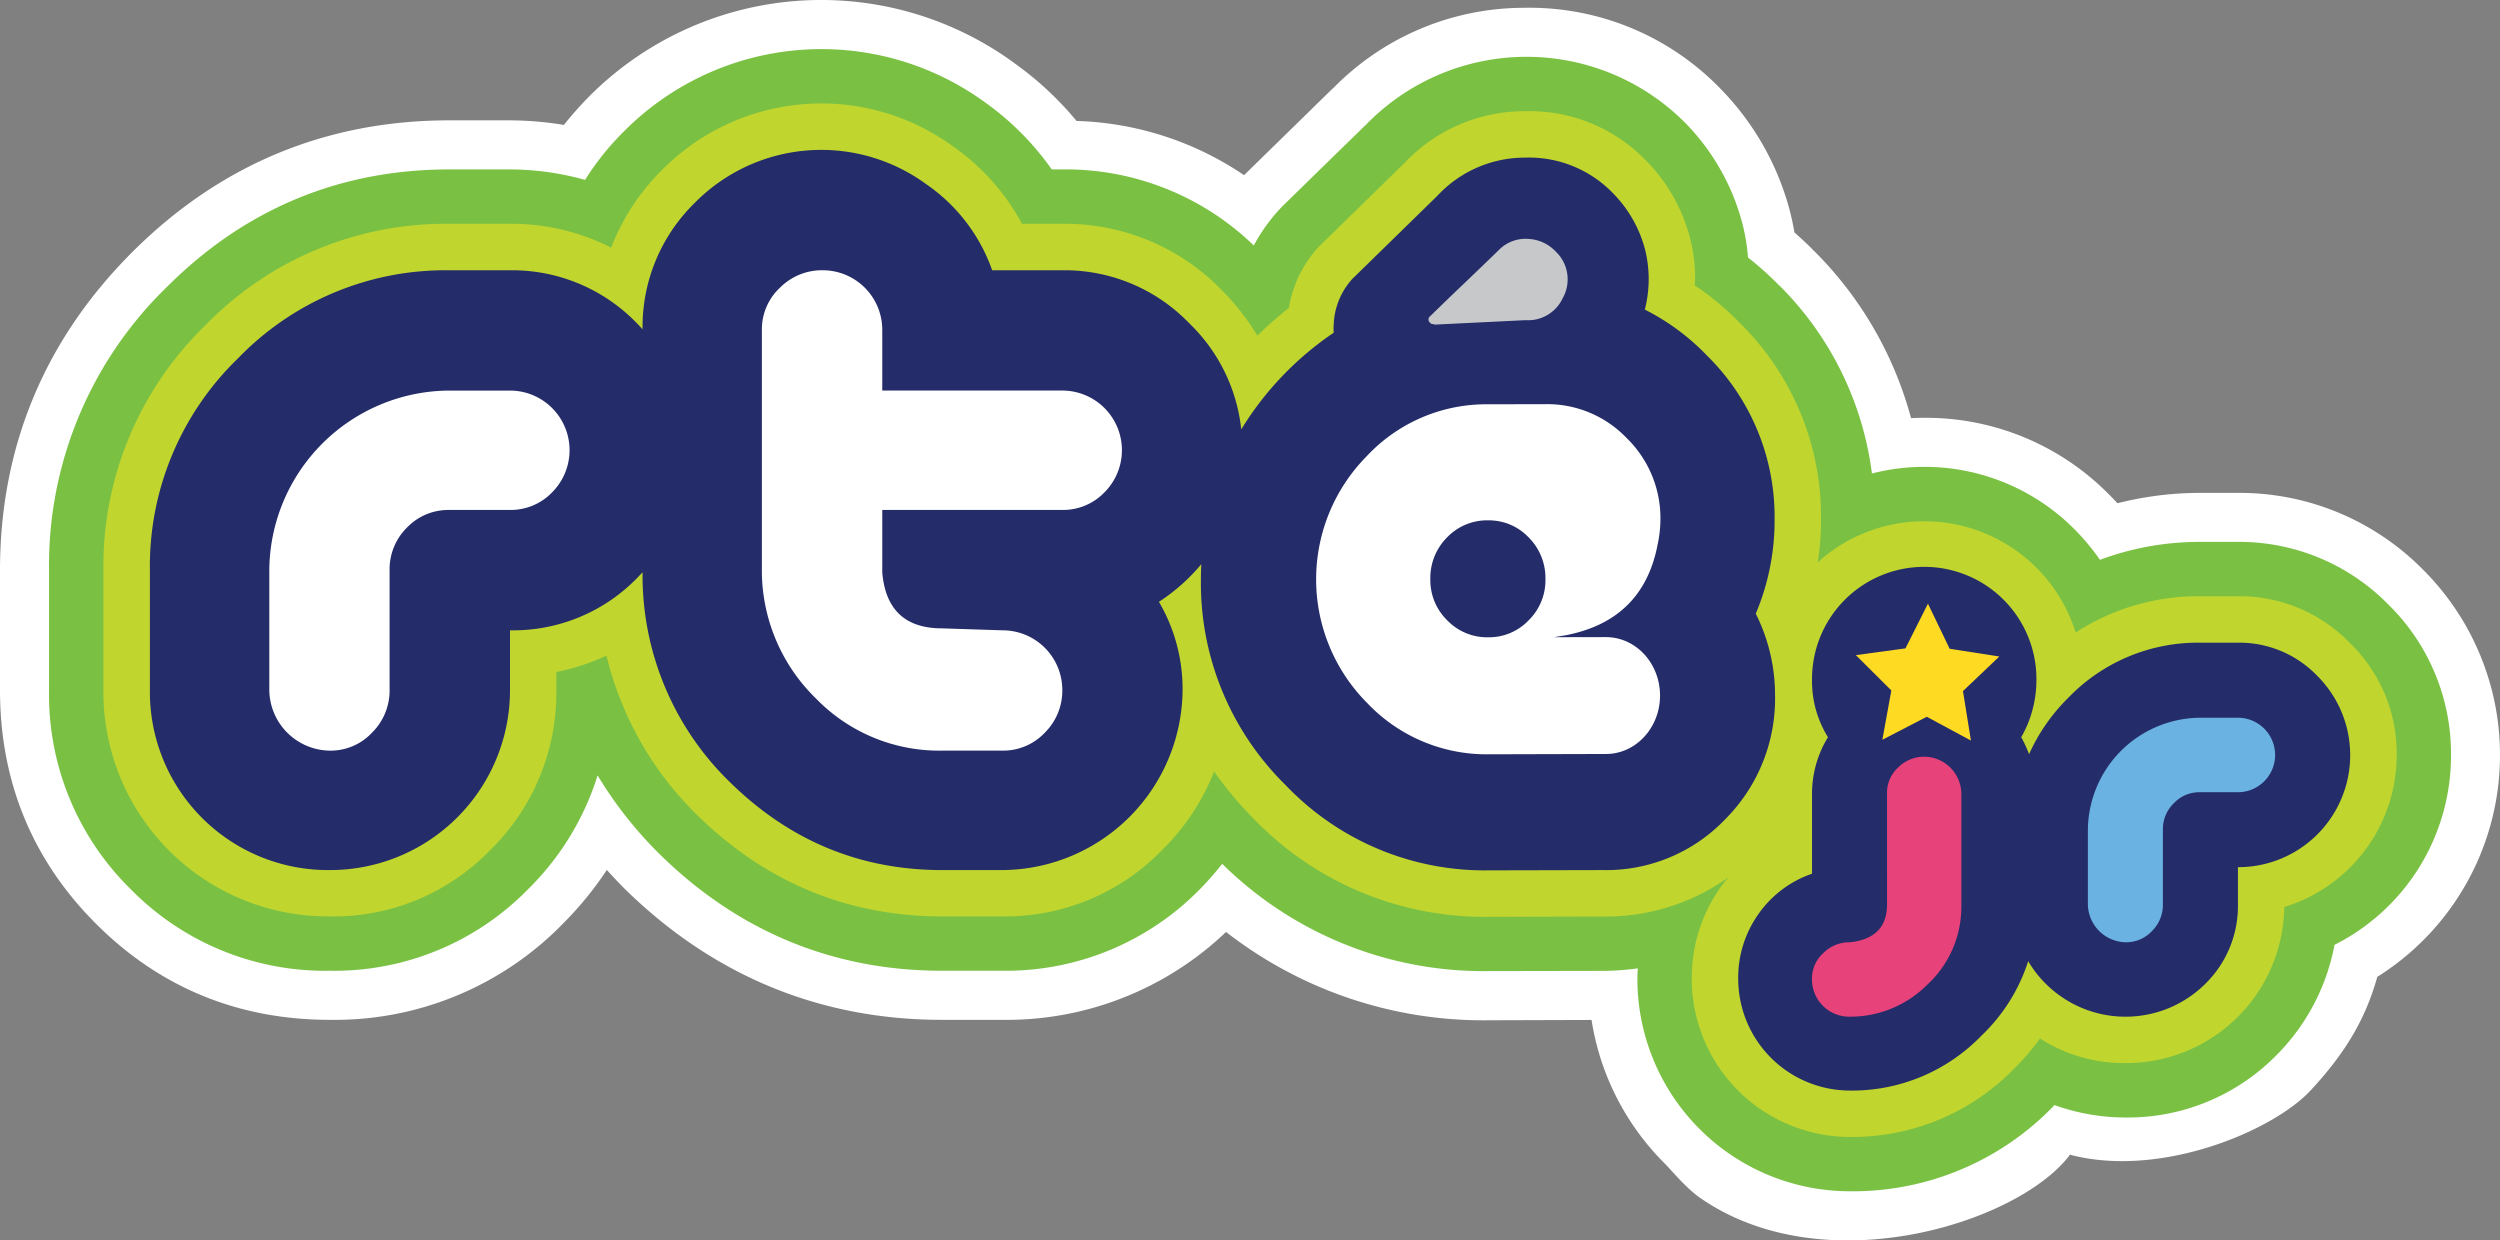 <svg xmlns="http://www.w3.org/2000/svg" width="413.967" height="205.395" viewBox="0 0 413.967 205.395">
  <rect x="0" y="0" width="413.967" height="205.395" fill="#808080" stroke="none"/>
  <g>
    <path d="M395.489,100.112A34.582,34.582,0,0,0,370.563,89.73h-6.248A47.124,47.124,0,0,0,347.73,92.7a38.03,38.03,0,0,0-4.188-5.024,35,35,0,0,0-33.576-9.273,53.455,53.455,0,0,0-15.292-31.1l-.07-.044a54.159,54.159,0,0,0-5.156-4.619,32.376,32.376,0,0,0-.88-5.429,37.3,37.3,0,0,0-9.379-16.726,37.037,37.037,0,0,0-52.88.044h.044a7.774,7.774,0,0,0-.625.555l-1.6,1.566-4.848,4.733L212.2,34.3l-.053.07-.238.247a29.536,29.536,0,0,0-4.3,6.027,44.808,44.808,0,0,0-31.7-12.591h-1.75a46.489,46.489,0,0,0-11.183-11.2,46.047,46.047,0,0,0-59.717,4.963,44.217,44.217,0,0,0-6.379,7.971,46.339,46.339,0,0,0-12.424-1.733H74.382c-18.107,0-33.848,6.546-46.773,19.489A64.218,64.218,0,0,0,8.12,94.472v19.779a45.134,45.134,0,0,0,13.515,32.978,45.084,45.084,0,0,0,33,13.514,44.86,44.86,0,0,0,32.819-13.514,45.416,45.416,0,0,0,11.5-18.829,66.854,66.854,0,0,0,10.329,13.092c13.022,12.776,28.745,19.251,46.7,19.251H166a44.975,44.975,0,0,0,32.845-13.664,50.267,50.267,0,0,0,3.537-4.039A61.575,61.575,0,0,0,246.6,160.8l18.926-.035a43.259,43.259,0,0,0,5.675-.422c-.052.642-.07,1.267-.07,1.838A35.179,35.179,0,0,0,306.2,197.258a46.165,46.165,0,0,0,33.637-13.893l.052-.053.018-.018s.185-.22.282-.308a34.971,34.971,0,0,0,11.8,2.059,34.546,34.546,0,0,0,24.926-10.285,35.026,35.026,0,0,0,9.652-18.31,35.052,35.052,0,0,0,19.287-31.429,34.57,34.57,0,0,0-10.365-24.909" fill="#7ac143"/>
    <path d="M389.112,106.472a25.4,25.4,0,0,0-18.548-7.742h-6.247a37.2,37.2,0,0,0-20.615,6.009,26.27,26.27,0,0,0-42.718-11.614,44.35,44.35,0,0,0,.555-6.977v-.106a44.971,44.971,0,0,0-13.356-32.476h-.009a45.26,45.26,0,0,0-7.549-6.308c.008-.141.061-1.179.061-1.179a26.554,26.554,0,0,0-.827-6.617,28.422,28.422,0,0,0-7.118-12.688,26.832,26.832,0,0,0-20.219-8.358h-.088a27.28,27.28,0,0,0-19.806,8.508l-13.99,13.682-.149.132a19.528,19.528,0,0,0-5.068,10.268,60.252,60.252,0,0,0-5.227,4.575,39.007,39.007,0,0,0-5.842-7.488A36.147,36.147,0,0,0,175.9,37.06h-6.669A36.931,36.931,0,0,0,157.751,24.2,37.054,37.054,0,0,0,109.6,28.173,36.556,36.556,0,0,0,101.2,41.011,36.265,36.265,0,0,0,84.45,37.06H74.385A55.4,55.4,0,0,0,33.972,53.9a55.539,55.539,0,0,0-16.849,40.57V114.25a37.165,37.165,0,0,0,37.509,37.491,36.071,36.071,0,0,0,26.44-10.875A36.463,36.463,0,0,0,92.123,114.25v-2.982a35.855,35.855,0,0,0,8.3-2.71,54.931,54.931,0,0,0,15.16,26.536c11.289,11.043,24.874,16.647,40.4,16.647h10.022A36.2,36.2,0,0,0,192.48,140.7a37.329,37.329,0,0,0,8.561-12.951,60.642,60.642,0,0,0,6.4,7.672,53.118,53.118,0,0,0,39.136,16.392l18.917-.053a34.969,34.969,0,0,0,20.721-6.493c-.414.5-.827.985-1.214,1.513a25.874,25.874,0,0,0-4.866,15.4,26.2,26.2,0,0,0,26.07,26.079,37.408,37.408,0,0,0,27.329-11.324,39.007,39.007,0,0,0,4.259-4.98,25.678,25.678,0,0,0,14.2,4.074,26.186,26.186,0,0,0,26.247-25.851,26.281,26.281,0,0,0,18.617-25.155,25.4,25.4,0,0,0-7.742-18.548" fill="#c1d52f"/>
    <path d="M236.616,55.315l.2.22s15.732-.756,15.838-.774a8.007,8.007,0,0,0,7.655-4.549l.026-.044.018-.035a8.05,8.05,0,0,0-1.531-9.74,8.356,8.356,0,0,0-5.711-2.6,7.95,7.95,0,0,0-5.913,2.1l-.052.053L235.375,51.294l-.088.115a2.7,2.7,0,0,0-.5,1.513,2.4,2.4,0,0,0,.756,1.733,2.1,2.1,0,0,0,1.074.66" fill="#fff"/>
    <path d="M84.447,62.905H74.381a31.77,31.77,0,0,0-31.552,31.57v19.77a11.944,11.944,0,0,0,11.8,11.8,11.1,11.1,0,0,0,8.236-3.519,11.543,11.543,0,0,0,3.405-8.28V94.475a7.92,7.92,0,0,1,2.384-5.887A7.827,7.827,0,0,1,74.381,86.2H84.447a11.628,11.628,0,0,0,8.209-19.876,11.278,11.278,0,0,0-8.209-3.414" fill="#fff"/>
    <path d="M175.9,62.905H147.85V54.626a11.7,11.7,0,0,0-11.641-11.65,11.621,11.621,0,0,0-8.305,3.405,11.235,11.235,0,0,0-3.5,8.245V93.032h-.027s.027,1.742.027,1.777v.105A31.455,31.455,0,0,0,133.86,116.9a30.283,30.283,0,0,0,22.129,9.142H166a11.117,11.117,0,0,0,8.261-3.519,11.54,11.54,0,0,0,3.406-8.28A11.687,11.687,0,0,0,166,102.6H155.989c-5.174-.307-7.682-2.657-8.139-7.927V86.2H175.9a11.64,11.64,0,0,0,8.227-19.876,11.3,11.3,0,0,0-8.227-3.414" fill="#fff"/>
    <path d="M276.784,116.1v-1.6a1.8,1.8,0,0,1-.149-.3c0-.018-.018-1.531-.018-1.531a2.013,2.013,0,0,1-.149-.15v-1.082a2.665,2.665,0,0,1-.309-.079v-.37s-.167-.158-.3-.308v-.3l-.51-.528a11.72,11.72,0,0,0-4.778-4.822c-.026,0-.554-.563-.554-.563s-.167.018-.317.018c-.132-.15-.29-.3-.29-.3h-.757a1.188,1.188,0,0,0-.483-.106,1.931,1.931,0,0,0-.608-.167c4.566-2.824,7.47-7.3,8.632-13.392.1-.1.219-.22.219-.22s-.017-1.2-.017-1.231a2.372,2.372,0,0,0,.141-.836v-.475l.053-.484L276.7,86.1A20.457,20.457,0,0,0,270.608,71.3a20.079,20.079,0,0,0-14.773-6.141l-9.459.026a28.98,28.98,0,0,0-21.337,9.124,30.825,30.825,0,0,0,.1,43.334,29.008,29.008,0,0,0,21.372,9l18.917-.036a10.318,10.318,0,0,0,8.9-4.61h.959v-.3h.15v-.458h.282v-.756h.316v-1.2a.072.072,0,0,0,.018-.026h.422v-1.655a.975.975,0,0,1,.159-.149v-1.214l.149-.15" fill="#fff"/>
    <path d="M383.685,111.891a17.878,17.878,0,0,0-13.119-5.472h-6.247a29.784,29.784,0,0,0-21.82,9.106,30.765,30.765,0,0,0-6.511,9.362,20.973,20.973,0,0,0-1.3-2.815,19.014,19.014,0,0,0,2.516-9.494,18.579,18.579,0,1,0-37.157,0,17.542,17.542,0,0,0,2.64,9.494,17.93,17.93,0,0,0-2.64,9.493v13.11a17.92,17.92,0,0,0-8.807,6.59,18.175,18.175,0,0,0-3.414,10.911A18.52,18.52,0,0,0,306.2,180.582a29.81,29.81,0,0,0,21.917-9.106,29.447,29.447,0,0,0,7.725-12.318,18.732,18.732,0,0,0,29.264,3.81,18,18,0,0,0,5.464-13.216v-6.159a18.547,18.547,0,0,0,13.119-31.7" fill="#242c69"/>
    <path d="M312.468,149.755q0,4.817-4.5,5.974a7.776,7.776,0,0,1-1.777.3,6.017,6.017,0,0,0-4.233,1.751,5.66,5.66,0,0,0-1.918,4.391,6.158,6.158,0,0,0,6.151,6.176,18,18,0,0,0,12.925-5.279,17.538,17.538,0,0,0,5.657-12.828V131.568a6.189,6.189,0,0,0-6.15-6.265,6.072,6.072,0,0,0-4.3,1.769,5.66,5.66,0,0,0-1.857,4.293Z" fill="#e7427a"/>
    <path d="M358.148,137.437a5.987,5.987,0,0,1,1.821-4.444,5.807,5.807,0,0,1,4.347-1.812h6.247a6.168,6.168,0,0,0,0-12.336h-6.247a18.734,18.734,0,0,0-18.592,18.592v12.318a6.386,6.386,0,0,0,6.265,6.273,5.839,5.839,0,0,0,4.355-1.865,6.071,6.071,0,0,0,1.8-4.408Z" fill="#9c98b6"/>
    <polygon points="326.361 122.628 319.048 118.686 311.693 122.496 313.18 114.33 307.303 108.479 315.52 107.362 319.242 99.962 322.841 107.432 331.059 108.708 325.041 114.436 326.361 122.628" fill="#fff"/>
    <path d="M290.734,101.609a39.6,39.6,0,0,0,3.114-15.548,37.422,37.422,0,0,0-11.156-27.144,37.99,37.99,0,0,0-10.33-7.654,20.273,20.273,0,0,0,.062-9.846,20.673,20.673,0,0,0-5.192-9.274A19.333,19.333,0,0,0,252.556,26.1a19.769,19.769,0,0,0-14.544,6.317L224.216,45.9l-.088.071a11.86,11.86,0,0,0-3.282,7.69,9.8,9.8,0,0,0,0,1.434A52.2,52.2,0,0,0,205.537,71.1a28.615,28.615,0,0,0-8.614-17.571A28.644,28.644,0,0,0,175.9,44.752H164.289a28.922,28.922,0,0,0-10.972-14.289A29.411,29.411,0,0,0,115.034,33.6,28.687,28.687,0,0,0,106.4,54.527c-.308-.334-.607-.677-.932-.994a28.714,28.714,0,0,0-21.02-8.781H74.384A47.721,47.721,0,0,0,39.409,59.34,47.857,47.857,0,0,0,24.821,94.473v19.779a29.491,29.491,0,0,0,29.81,29.819A29.787,29.787,0,0,0,84.45,114.252v-9.881a28.646,28.646,0,0,0,21.02-8.631c.325-.326.624-.66.932-.977V94.8a47.649,47.649,0,0,0,14.588,34.834q14.769,14.439,34.993,14.439H166a30.029,30.029,0,0,0,29.819-29.819,28.539,28.539,0,0,0-3.916-14.6,31.361,31.361,0,0,0,7.022-6.238c-.045.853-.071,1.751-.071,2.622a46.865,46.865,0,0,0,14.043,33.98,45.481,45.481,0,0,0,33.655,14.1l18.917-.044a27.262,27.262,0,0,0,20.228-8.438,28.283,28.283,0,0,0,8.226-20.615,30.029,30.029,0,0,0-3.193-13.409M91.418,81.53a9.51,9.51,0,0,1-6.968,2.912H74.384a9.5,9.5,0,0,0-6.978,2.9,9.725,9.725,0,0,0-2.894,7.136v19.779a9.8,9.8,0,0,1-2.912,7.065,9.39,9.39,0,0,1-6.969,2.974,10.154,10.154,0,0,1-10.039-10.039V94.473a29.966,29.966,0,0,1,29.792-29.8H84.45A9.873,9.873,0,0,1,91.418,81.53m91.462,0a9.5,9.5,0,0,1-6.978,2.912H146.093V94.8c.528,6.177,3.836,9.248,9.89,9.248l10.021.325a9.882,9.882,0,0,1,9.9,9.881,9.78,9.78,0,0,1-2.894,7.065,9.452,9.452,0,0,1-7,2.974H155.983a28.424,28.424,0,0,1-20.871-8.631A29.6,29.6,0,0,1,126.155,94.8V54.624a9.435,9.435,0,0,1,3-6.986,9.763,9.763,0,0,1,7.057-2.886,9.869,9.869,0,0,1,9.881,9.872V64.672H175.9A9.873,9.873,0,0,1,182.88,81.53m53.839-29.08c1.935-1.882,3.871-3.765,5.825-5.613,1.953-1.874,3.9-3.739,5.851-5.64a6.169,6.169,0,0,1,4.645-1.636,6.635,6.635,0,0,1,4.532,2.058,6.344,6.344,0,0,1,1.188,7.761,6.309,6.309,0,0,1-6.142,3.634l-15.09.739a.419.419,0,0,0-.29-.088.668.668,0,0,1-.458-.238.678.678,0,0,1-.061-.977M265.931,105.5c4.935,0,8.948,4.321,8.948,9.679,0,5.332-4.013,9.67-8.948,9.67l-19.419.052a27.21,27.21,0,0,1-20.132-8.5,29.019,29.019,0,0,1-.079-40.852,27.085,27.085,0,0,1,20.079-8.605l9.458-.018a18.2,18.2,0,0,1,13.506,5.6,18.524,18.524,0,0,1,5.6,13.568,20.063,20.063,0,0,1-.44,3.95q-2.362,12.671-15.274,15.151s-.669.115-.907.15l-1.038.167s8.148-.018,8.65-.018" fill="#242c69"/>
    <path d="M246.426,86.162a9.083,9.083,0,0,1,6.678,2.806,9.5,9.5,0,0,1,2.8,6.934,9.274,9.274,0,0,1-2.754,6.783,9.059,9.059,0,0,1-6.67,2.842,9.2,9.2,0,0,1-6.836-2.806,9.3,9.3,0,0,1-2.8-6.766A9.531,9.531,0,0,1,239.6,89a9.222,9.222,0,0,1,6.828-2.842" fill="#242c69"/>
    <path d="M401.245,94.357a42.645,42.645,0,0,0-30.682-12.741h-6.246a55.6,55.6,0,0,0-13.691,1.716c-.467-.484-.906-.977-1.338-1.39a42.55,42.55,0,0,0-30.663-12.758c-.712,0-1.434.017-2.182.053a61.605,61.605,0,0,0-15.969-27.6l-.044-.053h-.018c-.959-.994-2.059-2.015-3.282-3.1-.2-1.144-.413-2.252-.695-3.308a.7.7,0,0,0-.009-.07A45.449,45.449,0,0,0,285,14.808,44.011,44.011,0,0,0,252.354,1.293h-.079a44.256,44.256,0,0,0-31.605,13.4l-.018-.018L206.372,28.64l-.369.369a52.2,52.2,0,0,0-27.742-8.983A54.09,54.09,0,0,0,167.7,10.268V10.25l-.053-.035a54.2,54.2,0,0,0-70.178,5.843,61.765,61.765,0,0,0-4.1,4.628,55.657,55.657,0,0,0-8.921-.757H74.384c-20.352,0-38.019,7.347-52.52,21.856S0,74.014,0,94.471V114.25c0,15.143,5.349,28.182,15.9,38.714,10.55,10.559,23.572,15.908,38.732,15.908A52.777,52.777,0,0,0,93.2,152.964a57.468,57.468,0,0,0,7.285-8.913c.986,1.091,2.006,2.174,3.045,3.212,14.658,14.342,32.291,21.609,52.449,21.609H166a52.628,52.628,0,0,0,37.016-14.553,69.355,69.355,0,0,0,43.615,14.624s12.062-.036,16.911-.053a42.823,42.823,0,0,0,12.1,23.756c1.346,1.346,3.458,4.021,5.956,5.763,20.739,14.316,52.889,3.951,61.16-7.206,14.931,3.951,33.6-3.889,39.893-10.69,5.684-6.142,9.019-11.693,11-18.759a43.345,43.345,0,0,0,7.594-67.4" fill="#fff"/>
    <path d="M395.489,100.112A34.582,34.582,0,0,0,370.563,89.73h-6.248A47.124,47.124,0,0,0,347.73,92.7a38.03,38.03,0,0,0-4.188-5.024,35,35,0,0,0-33.576-9.273,53.455,53.455,0,0,0-15.292-31.1l-.07-.044a54.159,54.159,0,0,0-5.156-4.619,32.376,32.376,0,0,0-.88-5.429,37.3,37.3,0,0,0-9.379-16.726,37.037,37.037,0,0,0-52.88.044h.044a7.774,7.774,0,0,0-.625.555l-1.6,1.566-4.848,4.733L212.2,34.3l-.053.07-.238.247a29.536,29.536,0,0,0-4.3,6.027,44.808,44.808,0,0,0-31.7-12.591h-1.75a46.489,46.489,0,0,0-11.183-11.2,46.047,46.047,0,0,0-59.717,4.963,44.217,44.217,0,0,0-6.379,7.971,46.339,46.339,0,0,0-12.424-1.733H74.382c-18.107,0-33.848,6.546-46.773,19.489A64.218,64.218,0,0,0,8.12,94.472v19.779a45.134,45.134,0,0,0,13.515,32.978,45.084,45.084,0,0,0,33,13.514,44.86,44.86,0,0,0,32.819-13.514,45.416,45.416,0,0,0,11.5-18.829,66.854,66.854,0,0,0,10.329,13.092c13.022,12.776,28.745,19.251,46.7,19.251H166a44.975,44.975,0,0,0,32.845-13.664,50.267,50.267,0,0,0,3.537-4.039A61.575,61.575,0,0,0,246.6,160.8l18.926-.035a43.259,43.259,0,0,0,5.675-.422c-.052.642-.07,1.267-.07,1.838A35.179,35.179,0,0,0,306.2,197.258a46.165,46.165,0,0,0,33.637-13.893l.052-.053.018-.018s.185-.22.282-.308a34.971,34.971,0,0,0,11.8,2.059,34.546,34.546,0,0,0,24.926-10.285,35.026,35.026,0,0,0,9.652-18.31,35.052,35.052,0,0,0,19.287-31.429,34.57,34.57,0,0,0-10.365-24.909" fill="#7ac143"/>
    <path d="M389.112,106.472a25.4,25.4,0,0,0-18.548-7.742h-6.247a37.2,37.2,0,0,0-20.615,6.009,26.27,26.27,0,0,0-42.718-11.614,44.35,44.35,0,0,0,.555-6.977v-.106a44.971,44.971,0,0,0-13.356-32.476h-.009a45.26,45.26,0,0,0-7.549-6.308c.008-.141.061-1.179.061-1.179a26.554,26.554,0,0,0-.827-6.617,28.422,28.422,0,0,0-7.118-12.688,26.832,26.832,0,0,0-20.219-8.358h-.088a27.28,27.28,0,0,0-19.806,8.508l-13.99,13.682-.149.132a19.528,19.528,0,0,0-5.068,10.268,60.252,60.252,0,0,0-5.227,4.575,39.007,39.007,0,0,0-5.842-7.488A36.147,36.147,0,0,0,175.9,37.06h-6.669A36.931,36.931,0,0,0,157.751,24.2,37.054,37.054,0,0,0,109.6,28.173,36.556,36.556,0,0,0,101.2,41.011,36.265,36.265,0,0,0,84.45,37.06H74.385A55.4,55.4,0,0,0,33.972,53.9a55.539,55.539,0,0,0-16.849,40.57V114.25a37.165,37.165,0,0,0,37.509,37.491,36.071,36.071,0,0,0,26.44-10.875A36.463,36.463,0,0,0,92.123,114.25v-2.982a35.855,35.855,0,0,0,8.3-2.71,54.931,54.931,0,0,0,15.16,26.536c11.289,11.043,24.874,16.647,40.4,16.647h10.022A36.2,36.2,0,0,0,192.48,140.7a37.329,37.329,0,0,0,8.561-12.951,60.642,60.642,0,0,0,6.4,7.672,53.118,53.118,0,0,0,39.136,16.392l18.917-.053a34.969,34.969,0,0,0,20.721-6.493c-.414.5-.827.985-1.214,1.513a25.874,25.874,0,0,0-4.866,15.4,26.2,26.2,0,0,0,26.07,26.079,37.408,37.408,0,0,0,27.329-11.324,39.007,39.007,0,0,0,4.259-4.98,25.678,25.678,0,0,0,14.2,4.074,26.186,26.186,0,0,0,26.247-25.851,26.281,26.281,0,0,0,18.617-25.155,25.4,25.4,0,0,0-7.742-18.548" fill="#c1d52f"/>
    <path d="M236.616,55.315l.2.22s15.732-.756,15.838-.774a8.007,8.007,0,0,0,7.655-4.549l.026-.044.018-.035a8.05,8.05,0,0,0-1.531-9.74,8.356,8.356,0,0,0-5.711-2.6,7.95,7.95,0,0,0-5.913,2.1l-.052.053L235.375,51.294l-.088.115a2.7,2.7,0,0,0-.5,1.513,2.4,2.4,0,0,0,.756,1.733,2.1,2.1,0,0,0,1.074.66" fill="#c7c8ca"/>
    <path d="M84.447,62.905H74.381a31.77,31.77,0,0,0-31.552,31.57v19.77a11.944,11.944,0,0,0,11.8,11.8,11.1,11.1,0,0,0,8.236-3.519,11.543,11.543,0,0,0,3.405-8.28V94.475a7.92,7.92,0,0,1,2.384-5.887A7.827,7.827,0,0,1,74.381,86.2H84.447a11.628,11.628,0,0,0,8.209-19.876,11.278,11.278,0,0,0-8.209-3.414" fill="#fff"/>
    <path d="M175.9,62.905H147.85V54.626a11.7,11.7,0,0,0-11.641-11.65,11.621,11.621,0,0,0-8.305,3.405,11.235,11.235,0,0,0-3.5,8.245V93.032h-.027s.027,1.742.027,1.777v.105A31.455,31.455,0,0,0,133.86,116.9a30.283,30.283,0,0,0,22.129,9.142H166a11.117,11.117,0,0,0,8.261-3.519,11.54,11.54,0,0,0,3.406-8.28A11.687,11.687,0,0,0,166,102.6H155.989c-5.174-.307-7.682-2.657-8.139-7.927V86.2H175.9a11.64,11.64,0,0,0,8.227-19.876,11.3,11.3,0,0,0-8.227-3.414" fill="#fff"/>
    <path d="M276.784,116.1v-1.6a1.8,1.8,0,0,1-.149-.3c0-.018-.018-1.531-.018-1.531a2.013,2.013,0,0,1-.149-.15v-1.082a2.665,2.665,0,0,1-.309-.079v-.37s-.167-.158-.3-.308v-.3l-.51-.528a11.72,11.72,0,0,0-4.778-4.822c-.026,0-.554-.563-.554-.563s-.167.018-.317.018c-.132-.15-.29-.3-.29-.3h-.757a1.188,1.188,0,0,0-.483-.106,1.931,1.931,0,0,0-.608-.167c4.566-2.824,7.47-7.3,8.632-13.392.1-.1.219-.22.219-.22s-.017-1.2-.017-1.231a2.372,2.372,0,0,0,.141-.836v-.475l.053-.484L276.7,86.1A20.457,20.457,0,0,0,270.608,71.3a20.079,20.079,0,0,0-14.773-6.141l-9.459.026a28.98,28.98,0,0,0-21.337,9.124,30.825,30.825,0,0,0,.1,43.334,29.008,29.008,0,0,0,21.372,9l18.917-.036a10.318,10.318,0,0,0,8.9-4.61h.959v-.3h.15v-.458h.282v-.756h.316v-1.2a.072.072,0,0,0,.018-.026h.422v-1.655a.975.975,0,0,1,.159-.149v-1.214l.149-.15" fill="#fff"/>
    <path d="M383.685,111.891a17.878,17.878,0,0,0-13.119-5.472h-6.247a29.784,29.784,0,0,0-21.82,9.106,30.765,30.765,0,0,0-6.511,9.362,20.973,20.973,0,0,0-1.3-2.815,19.014,19.014,0,0,0,2.516-9.494,18.579,18.579,0,1,0-37.157,0,17.542,17.542,0,0,0,2.64,9.494,17.93,17.93,0,0,0-2.64,9.493v13.11a17.92,17.92,0,0,0-8.807,6.59,18.175,18.175,0,0,0-3.414,10.911A18.52,18.52,0,0,0,306.2,180.582a29.81,29.81,0,0,0,21.917-9.106,29.447,29.447,0,0,0,7.725-12.318,18.732,18.732,0,0,0,29.264,3.81,18,18,0,0,0,5.464-13.216v-6.159a18.547,18.547,0,0,0,13.119-31.7" fill="#242c69"/>
    <path d="M312.468,149.755q0,4.817-4.5,5.974a7.776,7.776,0,0,1-1.777.3,6.017,6.017,0,0,0-4.233,1.751,5.66,5.66,0,0,0-1.918,4.391,6.158,6.158,0,0,0,6.151,6.176,18,18,0,0,0,12.925-5.279,17.538,17.538,0,0,0,5.657-12.828V131.568a6.189,6.189,0,0,0-6.15-6.265,6.072,6.072,0,0,0-4.3,1.769,5.66,5.66,0,0,0-1.857,4.293Z" fill="#e7427a"/>
    <path d="M358.148,137.437a5.987,5.987,0,0,1,1.821-4.444,5.807,5.807,0,0,1,4.347-1.812h6.247a6.168,6.168,0,0,0,0-12.336h-6.247a18.734,18.734,0,0,0-18.592,18.592v12.318a6.386,6.386,0,0,0,6.265,6.273,5.839,5.839,0,0,0,4.355-1.865,6.071,6.071,0,0,0,1.8-4.408Z" fill="#6ab2e2"/>
    <polygon points="326.361 122.628 319.048 118.686 311.693 122.496 313.18 114.33 307.303 108.479 315.52 107.362 319.242 99.962 322.841 107.432 331.059 108.708 325.041 114.436 326.361 122.628" fill="#ffda23"/>
    <path d="M290.734,101.609a39.6,39.6,0,0,0,3.114-15.548,37.422,37.422,0,0,0-11.156-27.144,37.99,37.99,0,0,0-10.33-7.654,20.273,20.273,0,0,0,.062-9.846,20.673,20.673,0,0,0-5.192-9.274A19.333,19.333,0,0,0,252.556,26.1a19.769,19.769,0,0,0-14.544,6.317L224.216,45.9l-.088.071a11.86,11.86,0,0,0-3.282,7.69,9.8,9.8,0,0,0,0,1.434A52.2,52.2,0,0,0,205.537,71.1a28.615,28.615,0,0,0-8.614-17.571A28.644,28.644,0,0,0,175.9,44.752H164.289a28.922,28.922,0,0,0-10.972-14.289A29.411,29.411,0,0,0,115.034,33.6,28.687,28.687,0,0,0,106.4,54.527c-.308-.334-.607-.677-.932-.994a28.714,28.714,0,0,0-21.02-8.781H74.384A47.721,47.721,0,0,0,39.409,59.34,47.857,47.857,0,0,0,24.821,94.473v19.779a29.491,29.491,0,0,0,29.81,29.819A29.787,29.787,0,0,0,84.45,114.252v-9.881a28.646,28.646,0,0,0,21.02-8.631c.325-.326.624-.66.932-.977V94.8a47.649,47.649,0,0,0,14.588,34.834q14.769,14.439,34.993,14.439H166a30.029,30.029,0,0,0,29.819-29.819,28.539,28.539,0,0,0-3.916-14.6,31.361,31.361,0,0,0,7.022-6.238c-.045.853-.071,1.751-.071,2.622a46.865,46.865,0,0,0,14.043,33.98,45.481,45.481,0,0,0,33.655,14.1l18.917-.044a27.262,27.262,0,0,0,20.228-8.438,28.283,28.283,0,0,0,8.226-20.615,30.029,30.029,0,0,0-3.193-13.409M91.418,81.53a9.51,9.51,0,0,1-6.968,2.912H74.384a9.5,9.5,0,0,0-6.978,2.9,9.725,9.725,0,0,0-2.894,7.136v19.779a9.8,9.8,0,0,1-2.912,7.065,9.39,9.39,0,0,1-6.969,2.974,10.154,10.154,0,0,1-10.039-10.039V94.473a29.966,29.966,0,0,1,29.792-29.8H84.45A9.873,9.873,0,0,1,91.418,81.53m91.462,0a9.5,9.5,0,0,1-6.978,2.912H146.093V94.8c.528,6.177,3.836,9.248,9.89,9.248l10.021.325a9.882,9.882,0,0,1,9.9,9.881,9.78,9.78,0,0,1-2.894,7.065,9.452,9.452,0,0,1-7,2.974H155.983a28.424,28.424,0,0,1-20.871-8.631A29.6,29.6,0,0,1,126.155,94.8V54.624a9.435,9.435,0,0,1,3-6.986,9.763,9.763,0,0,1,7.057-2.886,9.869,9.869,0,0,1,9.881,9.872V64.672H175.9A9.873,9.873,0,0,1,182.88,81.53m53.839-29.08c1.935-1.882,3.871-3.765,5.825-5.613,1.953-1.874,3.9-3.739,5.851-5.64a6.169,6.169,0,0,1,4.645-1.636,6.635,6.635,0,0,1,4.532,2.058,6.344,6.344,0,0,1,1.188,7.761,6.309,6.309,0,0,1-6.142,3.634l-15.09.739a.419.419,0,0,0-.29-.088.668.668,0,0,1-.458-.238.678.678,0,0,1-.061-.977M265.931,105.5c4.935,0,8.948,4.321,8.948,9.679,0,5.332-4.013,9.67-8.948,9.67l-19.419.052a27.21,27.21,0,0,1-20.132-8.5,29.019,29.019,0,0,1-.079-40.852,27.085,27.085,0,0,1,20.079-8.605l9.458-.018a18.2,18.2,0,0,1,13.506,5.6,18.524,18.524,0,0,1,5.6,13.568,20.063,20.063,0,0,1-.44,3.95q-2.362,12.671-15.274,15.151s-.669.115-.907.15l-1.038.167s8.148-.018,8.65-.018" fill="#242c69"/>
    <path d="M246.426,86.162a9.083,9.083,0,0,1,6.678,2.806,9.5,9.5,0,0,1,2.8,6.934,9.274,9.274,0,0,1-2.754,6.783,9.059,9.059,0,0,1-6.67,2.842,9.2,9.2,0,0,1-6.836-2.806,9.3,9.3,0,0,1-2.8-6.766A9.531,9.531,0,0,1,239.6,89a9.222,9.222,0,0,1,6.828-2.842" fill="#242c69"/>
  </g>
</svg>
